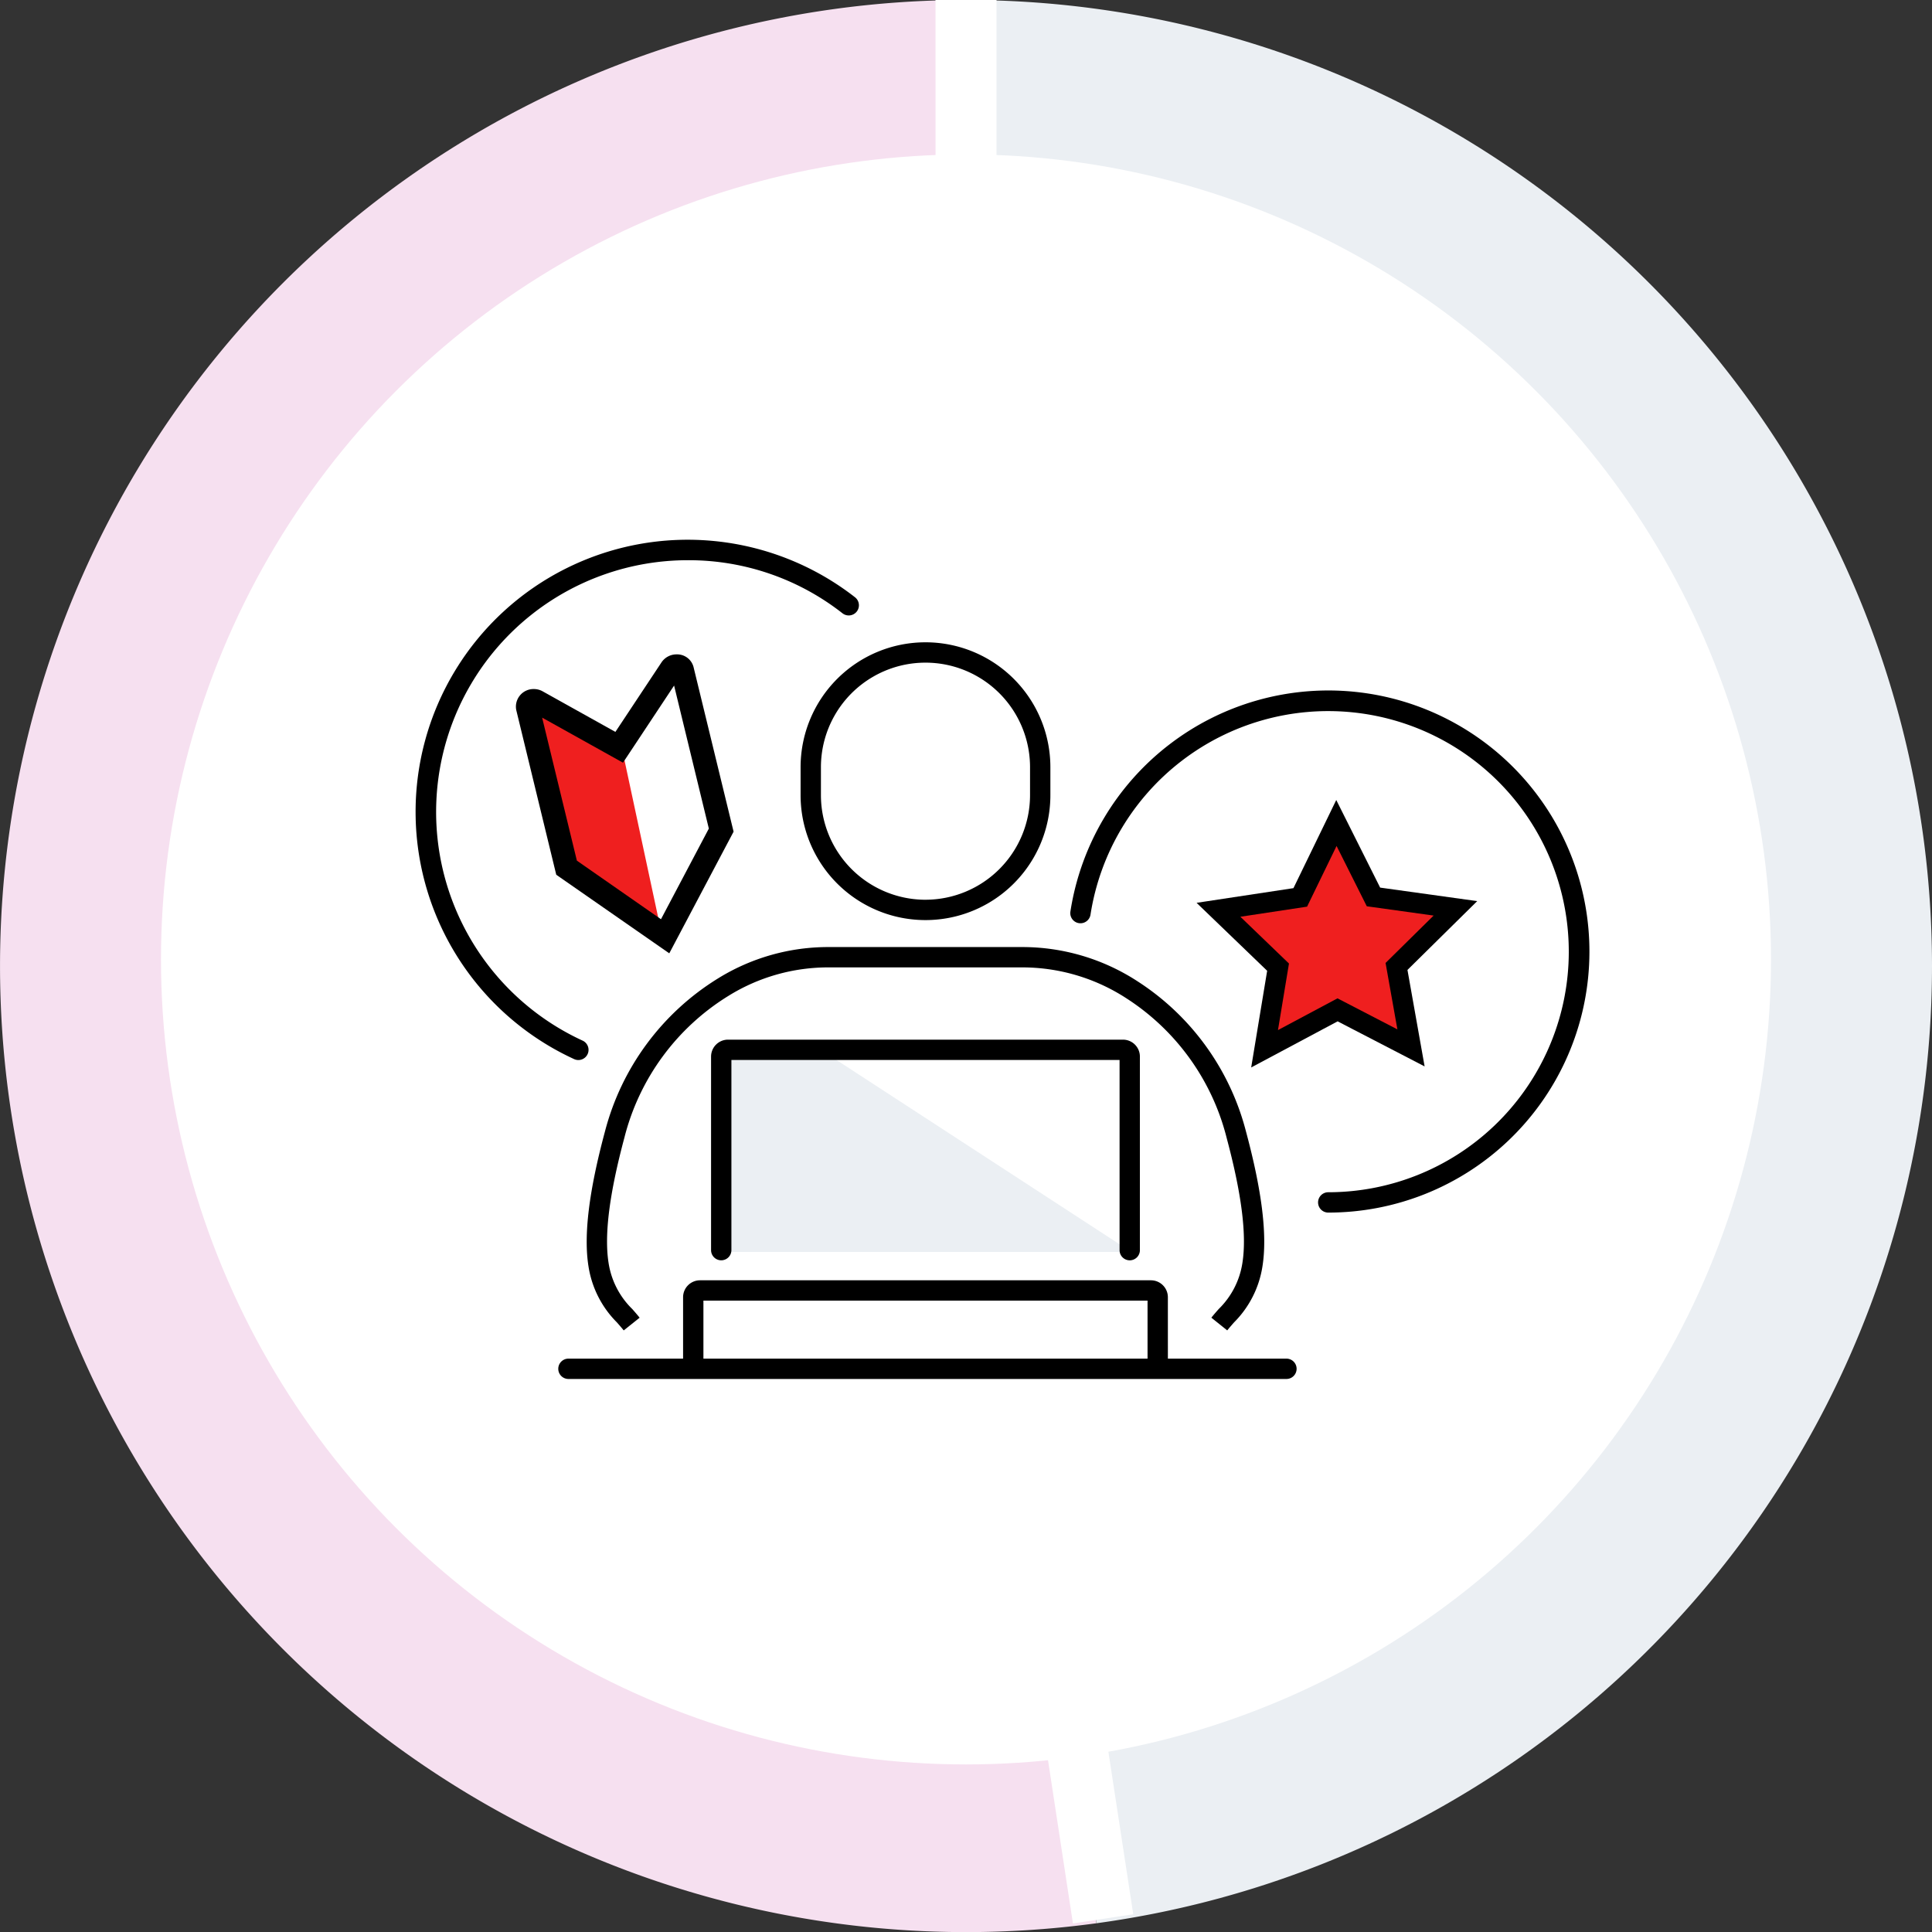 <svg xmlns="http://www.w3.org/2000/svg" width="190" height="190" viewBox="0 0 190 190"><rect x="0" y="0" width="190" height="190" fill="#333333" stroke="none"/><g transform="translate(-3935.508 -4662.855)"><g transform="translate(3935.508 4662.855)"><path d="M13.329,189.642A95.018,95.018,0,0,0,95.508,95.5a95,95,0,0,0-95-95l.906,94.244Z" transform="translate(94.492 -0.5)" fill="#ebeff3"/><path d="M364.329,189.642A95.005,95.005,0,1,1,351.508.5l.944,94.571Z" transform="translate(-256.508 -0.5)" fill="#f6e0f0"/></g><path d="M4036.024,4852.014l-13.481-88.318-.034-100.841h6v100.388l13.447,87.865Z" transform="translate(5)" fill="#fff"/><circle cx="79.167" cy="79.167" r="79.167" transform="translate(3951.341 4678.042)" fill="#fff"/><g transform="translate(3976.364 4715.912)"><path d="M76.282,32.052l3.556-7.318,3.645,7.273,8.059,1.122L85.75,38.843l1.424,8.01L79.95,43.112l-7.178,3.83L74.1,38.913l-5.86-5.642Z" transform="translate(10.732 3.143)" fill="#ef1f1f"/><path d="M79.824,22.475l4.317,8.615,9.545,1.329-6.859,6.767,1.687,9.488-8.556-4.432-8.5,4.536,1.571-9.508-6.941-6.683,9.527-1.444ZM89.4,33.841l-6.573-.915-2.972-5.931-2.9,5.968-6.56.994,4.779,4.6-1.082,6.547,5.854-3.123,5.891,3.052L84.674,38.5Z" transform="translate(10.732 3.143)"/><g transform="translate(1.036 1.037)"><path d="M15.987,51.155a1,1,0,0,1-.418-.092A26.759,26.759,0,1,1,43.187,5.64a1,1,0,1,1-1.23,1.577A24.508,24.508,0,0,0,26.754,2,24.757,24.757,0,0,0,16.406,49.247a1,1,0,0,1-.419,1.908Z" transform="translate(-1 -1.001)"/><path d="M45.342,8.8A12.282,12.282,0,0,1,57.625,21.084v2.752a12.282,12.282,0,1,1-24.565,0V21.084A12.282,12.282,0,0,1,45.342,8.8Zm0,25.317A10.294,10.294,0,0,0,55.625,23.836V21.084a10.282,10.282,0,1,0-20.565,0v2.752A10.294,10.294,0,0,0,45.342,34.119Z" transform="translate(3.781 0.272)"/><path d="M18.325,72.686c-.21-.262-.432-.516-.668-.785a9.931,9.931,0,0,1-2.8-5.528c-.486-3.056.047-7.4,1.63-13.28a25.091,25.091,0,0,1,11.1-15.017A20.584,20.584,0,0,1,38.56,34.985H57.434a20.771,20.771,0,0,1,11.419,3.367A24.993,24.993,0,0,1,79.511,53.09c1.584,5.882,2.117,10.228,1.63,13.285a9.925,9.925,0,0,1-2.8,5.527c-.235.268-.457.521-.666.782l-1.561-1.251c.237-.3.484-.577.723-.85a8.019,8.019,0,0,0,2.329-4.523c.442-2.774-.077-6.847-1.587-12.454l0-.008A23,23,0,0,0,67.766,40.03a18.785,18.785,0,0,0-10.328-3.045H38.55a18.588,18.588,0,0,0-9.913,2.792A22.992,22.992,0,0,0,18.423,53.6l0,.008c-1.509,5.6-2.028,9.677-1.587,12.45a8.025,8.025,0,0,0,2.328,4.524c.24.274.488.557.725.854Z" transform="translate(1.123 4.058)"/><path d="M70.641,71.661h-2V65.616H24.964v6.045h-2V65.276a1.667,1.667,0,0,1,1.657-1.66H68.98a1.667,1.667,0,0,1,1.66,1.657Z" transform="translate(2.321 8.199)"/><path d="M70.61,1H0A1,1,0,0,1-1,0,1,1,0,0,1,0-1H70.61a1,1,0,0,1,1,1A1,1,0,0,1,70.61,1Z" transform="translate(14.011 80.519)"/><path d="M81.6,65.318a1,1,0,0,1,0-2,23.659,23.659,0,1,0-23.38-27.3,1,1,0,0,1-1.977-.305A25.673,25.673,0,1,1,81.6,65.318Z" transform="translate(7.132 -0.162)"/><path d="M20.157,18.723l3.434,16.025-9.157-5.723L11,13Z" transform="translate(-0.658 1.839)" fill="#ef1f1f"/><path d="M25.249,12.066l3.417,14.066-4.707,8.913-8.271-5.76L12.271,15.219l6.1,3.4,1.851,1.032,1.172-1.766ZM25.5,9a1.777,1.777,0,0,0-1.5.8l-4.524,6.824-7.15-3.988a1.758,1.758,0,0,0-.861-.227,1.732,1.732,0,0,0-1.739,2.067.328.328,0,0,1,.008.032l3.926,16.163L24.775,38.4,31.1,26.435,27.168,10.273l-.008-.033A1.666,1.666,0,0,0,25.5,9" transform="translate(-0.848 1.26)"/><path d="M4010.689,4765.454h9.538l30.2,19.661h-40.738Z" transform="translate(-3981.058 -4716.087)" fill="#ebeff3"/><path d="M66.542,64.642a1,1,0,0,1-1-1V44.94H27.368v18.7a1,1,0,0,1-2,0V44.6a1.668,1.668,0,0,1,1.652-1.66H65.881a1.667,1.667,0,0,1,1.66,1.657V63.642A1,1,0,0,1,66.542,64.642Z" transform="translate(2.669 5.209)"/></g></g></g></svg>